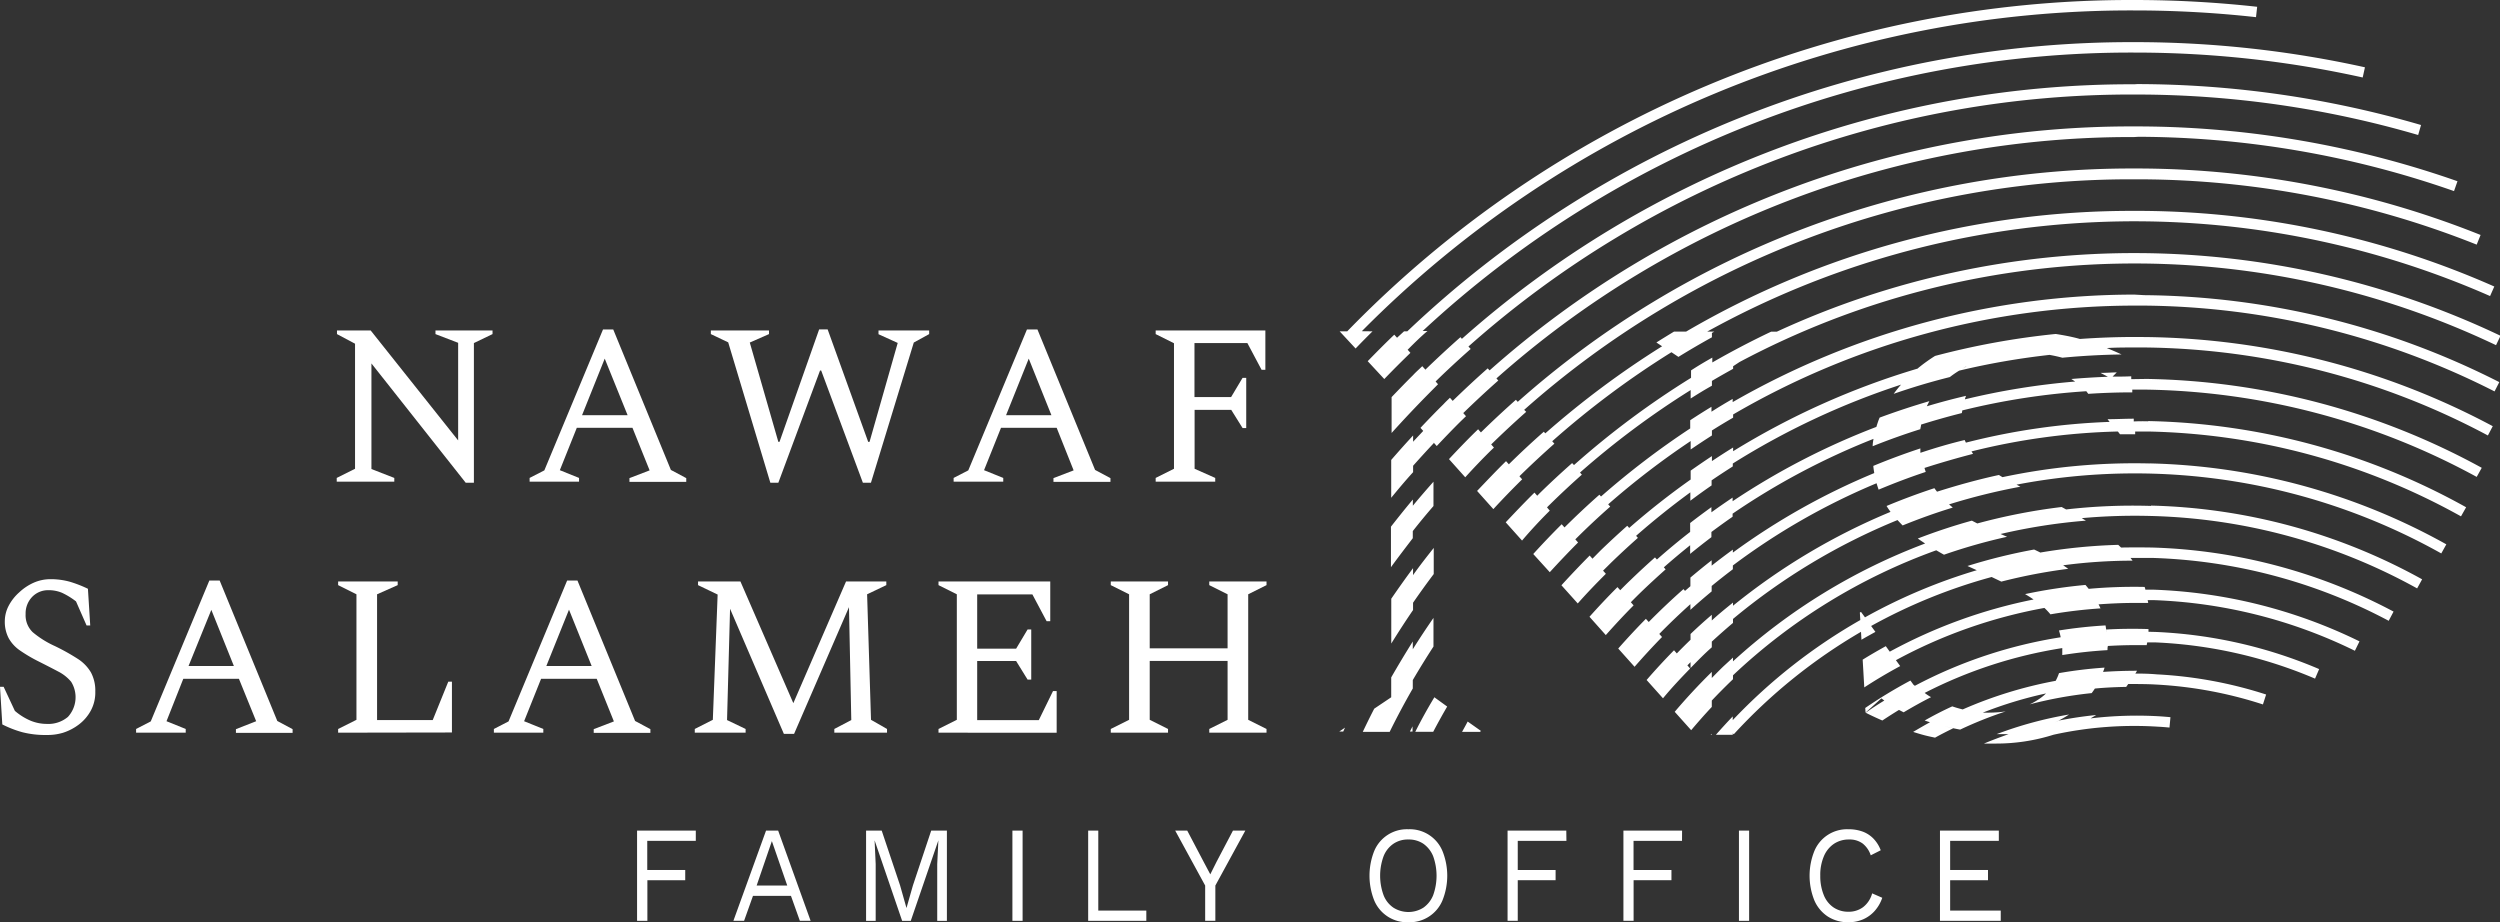 <?xml version="1.0" encoding="UTF-8"?>
<svg xmlns="http://www.w3.org/2000/svg" viewBox="0 0 390.38 144.01">
  <rect x="0" y="0" width="390.38" height="144.01" fill="#333333" stroke="none"/>
  <defs>
    <style>.b1e8628d-afa7-4df8-9aad-aa7df759ef53{fill:#fff;}</style>
  </defs>
  <g id="b925eeb3-195f-4e6b-9e28-4a2a18e52311" data-name="Layer 2">
    <g id="fc0f07ce-9b93-40b7-b76f-7ec66e50ed4f" data-name="Layer 1">
      <path class="b1e8628d-afa7-4df8-9aad-aa7df759ef53" d="M52.58,75.21v-.58l2.86-1.43V53.67l-2.82-1.5V51.6h5.26L71.54,68.77V53.53L68,52.17V51.6h8.91v.57L74,53.57V75.38H72.72L58,56.75V73.24l3.57,1.39v.58Z"></path>
      <path class="b1e8628d-afa7-4df8-9aad-aa7df759ef53" d="M82.7,75.21v-.58L85,73.45l9.16-22h1.6l9,21.93,2.4,1.28v.58H98.29v-.58l3.15-1.21L98.76,66.8H90.07l-2.65,6.62,3,1.21v.58Zm8.19-10.38H98L94.43,56Z"></path>
      <path class="b1e8628d-afa7-4df8-9aad-aa7df759ef53" d="M120.29,75.38l-6.58-21.92L111,52.17V51.6h9.08v.57l-3,1.32L121.54,69h.18l6.19-17.56h1.33L135.57,69h.21l4.4-15.45-3-1.36V51.6h7.91v.57l-2.4,1.32L136,75.38h-1.26l-6.51-17.52h-.18l-6.51,17.52Z"></path>
      <path class="b1e8628d-afa7-4df8-9aad-aa7df759ef53" d="M148.91,75.21v-.58l2.29-1.18,9.16-22H162l9,21.93,2.4,1.28v.58H164.5v-.58l3.15-1.21L165,66.8h-8.69l-2.65,6.62,3,1.21v.58Zm8.19-10.38h7.08L160.64,56Z"></path>
      <path class="b1e8628d-afa7-4df8-9aad-aa7df759ef53" d="M180.46,75.21v-.58l2.86-1.43V53.6l-2.86-1.43V51.6h17.13v6.15H197l-2.22-4.18h-8.26V62h5.72l1.79-3h.57v7.84h-.57L192.26,64h-5.72V73.2l3.22,1.43v.58Z"></path>
      <path class="b1e8628d-afa7-4df8-9aad-aa7df759ef53" d="M7.3,114.77a14.5,14.5,0,0,1-3.76-.42,16.45,16.45,0,0,1-3.18-1.23L0,107.25H.57L2.32,111a9.31,9.31,0,0,0,2.51,1.56,6.66,6.66,0,0,0,2.47.48,4.74,4.74,0,0,0,3.31-1.1,4.55,4.55,0,0,0,.5-5.48,6.43,6.43,0,0,0-2-1.59q-1.3-.69-3.09-1.59a23.58,23.58,0,0,1-2.86-1.68,5.7,5.7,0,0,1-1.79-1.92A5.49,5.49,0,0,1,.75,97a5.23,5.23,0,0,1,.59-2.38A7.36,7.36,0,0,1,3,92.5,8.1,8.1,0,0,1,5.24,91a6.51,6.51,0,0,1,2.63-.56,11.24,11.24,0,0,1,3,.39,18.65,18.65,0,0,1,2.86,1.11l.36,5.73h-.57l-1.65-3.76a11.5,11.5,0,0,0-2.18-1.34,5.35,5.35,0,0,0-2.15-.41A3.43,3.43,0,0,0,5,93.23a3.71,3.71,0,0,0-1,2.65,3.67,3.67,0,0,0,1.11,2.84,14.91,14.91,0,0,0,3.47,2.17,33.73,33.73,0,0,1,3.58,2A6.33,6.33,0,0,1,14.2,105a6,6,0,0,1,.68,3,5.89,5.89,0,0,1-.72,3,6.76,6.76,0,0,1-1.84,2.13,8.21,8.21,0,0,1-2.47,1.29A8.52,8.52,0,0,1,7.3,114.77Z"></path>
      <path class="b1e8628d-afa7-4df8-9aad-aa7df759ef53" d="M21.25,114.41v-.58l2.29-1.18,9.15-22H34.3l9,21.93,2.39,1.28v.58H36.84v-.58L40,112.62,37.31,106H28.62L26,112.62l3,1.21v.58ZM29.44,104h7.08L33,95.23Z"></path>
      <path class="b1e8628d-afa7-4df8-9aad-aa7df759ef53" d="M52.8,114.41v-.58l2.86-1.43V92.8L52.8,91.37V90.8h9.3v.57L58.88,92.8v19.64h8.69l2.43-6h.57v7.94Z"></path>
      <path class="b1e8628d-afa7-4df8-9aad-aa7df759ef53" d="M77.12,114.41v-.58l2.29-1.18,9.15-22h1.61l9,21.93,2.39,1.28v.58H92.71v-.58l3.15-1.21L93.18,106H84.49l-2.65,6.62,3,1.21v.58ZM85.31,104h7.08l-3.54-8.8Z"></path>
      <path class="b1e8628d-afa7-4df8-9aad-aa7df759ef53" d="M108.49,114.41v-.58l2.82-1.43.75-19.56L109,91.37V90.8h6.62l8.26,19,8.23-19h6.29v.57l-3,1.43.61,19.6,2.5,1.43v.58h-8.23v-.58l2.65-1.39-.36-17.63L124,114.59H122.4L114,95.06l-.47,17.38,2.9,1.39v.58Z"></path>
      <path class="b1e8628d-afa7-4df8-9aad-aa7df759ef53" d="M146.55,114.41v-.58l2.86-1.43V92.8l-2.86-1.43V90.8H164V97h-.57l-2.22-4.18h-8.62v8.47h6.08l1.79-3h.57v7.83h-.57l-1.79-2.9h-6.08v9.23h9.62l2.22-4.54H165v6.51Z"></path>
      <path class="b1e8628d-afa7-4df8-9aad-aa7df759ef53" d="M173.45,114.41v-.58l2.86-1.43V92.8l-2.86-1.43V90.8h8.94v.57l-2.86,1.43v8.44h12.16V92.8l-2.86-1.43V90.8h8.94v.57l-2.86,1.43v19.6l2.86,1.43v.58h-8.94v-.58l2.86-1.43v-9.19H179.53v9.19l2.86,1.43v.58Z"></path>
      <path class="b1e8628d-afa7-4df8-9aad-aa7df759ef53" d="M108.65,131.3h-7.58v4.55H107v1.6h-5.91v6.34H99.48V129.7h9.17Z"></path>
      <path class="b1e8628d-afa7-4df8-9aad-aa7df759ef53" d="M126.58,143.79H124.9l-1.39-3.9h-5.93l-1.39,3.9h-1.67l5.1-14.09h1.89Zm-8.43-5.51h4.78l-2.4-6.94Z"></path>
      <path class="b1e8628d-afa7-4df8-9aad-aa7df759ef53" d="M147.86,129.7v14.09h-1.51v-8.86l.18-3.71h0l-4.31,12.57h-1.35l-4.3-12.57h0l.17,3.71v8.86h-1.5V129.7h2.44l2.87,8.56,1,3.53h0l1-3.51,2.86-8.58Z"></path>
      <path class="b1e8628d-afa7-4df8-9aad-aa7df759ef53" d="M159.68,129.7v14.09h-1.59V129.7Z"></path>
      <path class="b1e8628d-afa7-4df8-9aad-aa7df759ef53" d="M171.5,142.19H179v1.6h-9.08V129.7h1.58Z"></path>
      <path class="b1e8628d-afa7-4df8-9aad-aa7df759ef53" d="M194.46,129.7l-4.68,8.58v5.51h-1.59v-5.51l-4.68-8.58h1.88l2.54,4.83,1.06,2,1-2,2.54-4.83Z"></path>
      <path class="b1e8628d-afa7-4df8-9aad-aa7df759ef53" d="M219.92,129.49a5.53,5.53,0,0,1,5.32,3.39,10.33,10.33,0,0,1,0,7.73,5.55,5.55,0,0,1-5.32,3.4,5.56,5.56,0,0,1-5.33-3.4,10.46,10.46,0,0,1,0-7.73,5.53,5.53,0,0,1,5.33-3.39Zm0,1.6a4,4,0,0,0-2.34.67,4.22,4.22,0,0,0-1.53,1.94,8.86,8.86,0,0,0,0,6.09,4.17,4.17,0,0,0,1.53,1.94,4.38,4.38,0,0,0,4.69,0,4.34,4.34,0,0,0,1.52-1.94,9,9,0,0,0,0-6.09,4.4,4.4,0,0,0-1.52-1.94A4.06,4.06,0,0,0,219.92,131.09Z"></path>
      <path class="b1e8628d-afa7-4df8-9aad-aa7df759ef53" d="M244.6,131.3H237v4.55h5.91v1.6H237v6.34h-1.59V129.7h9.17Z"></path>
      <path class="b1e8628d-afa7-4df8-9aad-aa7df759ef53" d="M262.65,131.3h-7.57v4.55H261v1.6h-5.91v6.34h-1.59V129.7h9.16Z"></path>
      <path class="b1e8628d-afa7-4df8-9aad-aa7df759ef53" d="M273.13,129.7v14.09h-1.59V129.7Z"></path>
      <path class="b1e8628d-afa7-4df8-9aad-aa7df759ef53" d="M293.92,140.19a5.93,5.93,0,0,1-1.19,2.06,5.19,5.19,0,0,1-1.81,1.31,5.71,5.71,0,0,1-2.27.45,5.79,5.79,0,0,1-3.23-.89,5.72,5.72,0,0,1-2.1-2.51,10.33,10.33,0,0,1,0-7.73,5.52,5.52,0,0,1,5.29-3.39,6.38,6.38,0,0,1,2.26.37,4.53,4.53,0,0,1,1.69,1.11,5.29,5.29,0,0,1,1.12,1.8l-1.56.79a3.88,3.88,0,0,0-1.26-1.84,3.42,3.42,0,0,0-2.14-.63,4.14,4.14,0,0,0-2.34.67,4.39,4.39,0,0,0-1.57,1.93,7.4,7.4,0,0,0-.57,3.06,7.76,7.76,0,0,0,.54,3,4.21,4.21,0,0,0,1.52,1.94,4.09,4.09,0,0,0,2.35.68,3.73,3.73,0,0,0,2.28-.72,4.05,4.05,0,0,0,1.41-2.15Z"></path>
      <path class="b1e8628d-afa7-4df8-9aad-aa7df759ef53" d="M302.93,143.79V129.7h9.19v1.6h-7.6v4.55h5.91v1.6h-5.91v4.74h7.9v1.6Z"></path>
      <path class="b1e8628d-afa7-4df8-9aad-aa7df759ef53" d="M220.65,88.72v1.09c1-1.43,2.12-2.85,3.23-4.25v4.08q-1.66,2.2-3.23,4.48v1.14c-1.17,1.71-2.3,3.46-3.4,5.23v-7C218.35,91.89,219.48,90.29,220.65,88.72Zm-8-37A168.92,168.92,0,0,1,333.28,1.63a172.46,172.46,0,0,1,19,1.05l.18-1.62A175.6,175.6,0,0,0,333.28,0,170.57,170.57,0,0,0,210.37,51.74h-1.18l2.49,2.68c.87-.91,1.75-1.8,2.64-2.68Zm28.92,27.51c.14-.15.29-.3.44-.44,1.63-1.61,3.3-3.16,5-4.67l-.29-.33A131.46,131.46,0,0,1,264,60.91v1.32c1.1-.7,2.2-1.38,3.32-2v-.75c1.09-.65,2.2-1.27,3.31-1.89v-.4l1-.66a131.3,131.3,0,0,1,118.13-2.63l.7-1.47a133.09,133.09,0,0,0-113-.64h-.89q-4.68,2.22-9.19,4.81v-.76c-1.12.63-2.22,1.28-3.32,2V59a132.83,132.83,0,0,0-18.28,13.62l-.29-.31c-1.73,1.53-3.44,3.11-5.1,4.74l-.35.36.28.32h0l-.71-.81c-1.54,1.52-3,3.06-4.49,4.64l2.55,2.85Q239.72,82,242,79.74Zm-21,35v-.81l-.41.81Zm-10.82,0c.09-.21.19-.41.28-.61l-.9.61ZM236.93,74h0l.33.37c1.77-1.74,3.6-3.44,5.46-5.09l-.34-.38A137.88,137.88,0,0,1,261,55l1.09.73c1.71-1.06,3.46-2.08,5.23-3.06V52c.12-.08.25-.15.38-.22h-1.12a137.87,137.87,0,0,1,122.25-5.55l.66-1.49a138.19,138.19,0,0,0-55.08-11.81h-1.12a137.82,137.82,0,0,0-70,18.85h-1.89c-.92.56-1.84,1.12-2.75,1.7l.89.59A139.9,139.9,0,0,0,241.3,67.67l-.23-.26c-1.87,1.65-3.69,3.34-5.46,5.09l.24.27h0l-.68-.76c-1.54,1.51-3,3.06-4.52,4.65l2.54,2.84q2.2-2.39,4.5-4.65Zm-19.69,31.79v3.09l-2.65,1.78c-.62,1.19-1.21,2.4-1.79,3.62H217q1.69-3.43,3.61-6.77v-7.34Q218.87,102.94,217.24,105.78Zm15.64-35.51c.13-.14.27-.26.4-.39l-.43-.49q2.68-2.62,5.47-5.09L238,64a142.59,142.59,0,0,1,95.22-36h.88A143.2,143.2,0,0,1,386.74,38.2l.61-1.51a144.76,144.76,0,0,0-53.21-10.38h-.89A144.22,144.22,0,0,0,237,62.75l-.29-.32c-1.86,1.65-3.68,3.34-5.46,5.09l.28.32h0l-.72-.81-.55.53c-1.37,1.35-2.69,2.73-4,4.13l2.54,2.84C230.1,73.09,231.47,71.66,232.88,70.27Zm34.39,44.47v-.17l-.15.17Zm-39-.47h2.87l.09-.16-2.05-1.45C228.91,113.19,228.61,113.73,228.31,114.27Zm-4.43-39.06c-1.1,1.24-2.18,2.49-3.22,3.75V78c-1.17,1.39-2.3,2.81-3.42,4.24v6.33c1.11-1.53,2.24-3,3.41-4.53V82.93q1.57-2,3.23-3.91Zm0,21.27q-1.68,2.42-3.24,4.91v4.81q1.55-2.65,3.24-5.25ZM221,114.27h2.8q1.05-2,2.18-3.94l-2-1.45Q222.37,111.54,221,114.27ZM333.28,6.58A164.14,164.14,0,0,0,219.75,51.74h-.51l-1.09,1-.43-.48c-1.41,1.35-2.79,2.74-4.15,4.14l2.59,2.79c1.33-1.39,2.7-2.75,4.08-4.09l-.7-.79.27.3c1-1,2-2,3.09-2.92h-.75A162.41,162.41,0,0,1,333.5,8.21a164.25,164.25,0,0,1,35.44,3.89l.35-1.59A166.23,166.23,0,0,0,333.5,6.58Zm0,6.58a157.36,157.36,0,0,0-105,39.75l-.23-.26c-1.86,1.65-3.69,3.34-5.47,5.07l.23.26h0l-.72-.8c-.47.46-1,.92-1.43,1.39-1.14,1.13-2.25,2.28-3.36,3.44v5.6q2.92-3.24,6-6.35L224.55,60l-.72-.82h0l.34.39q2.67-2.61,5.48-5.08l-.35-.38a155.72,155.72,0,0,1,104-39.35h.44a157.25,157.25,0,0,1,43.86,6.32l.45-1.56a158.88,158.88,0,0,0-44.31-6.39Zm.65,8.2a150.38,150.38,0,0,1,49.27,8.48l.54-1.54a151.71,151.71,0,0,0-49.8-8.56h-.67a150.81,150.81,0,0,0-100.67,38.1l-.29-.32c-1.86,1.64-3.68,3.34-5.47,5.08l.29.33h0l-.72-.82c-.33.33-.67.64-1,1-1.23,1.21-2.42,2.45-3.6,3.7l.43.48c-.52.56-1.06,1.12-1.58,1.69V68c-1.16,1.25-2.3,2.53-3.42,3.82v5.91c1.12-1.37,2.25-2.72,3.42-4v-1q1.58-1.78,3.22-3.53v-.08l.47.53c1.22-1.3,2.46-2.59,3.73-3.85l.84-.81-.72-.81h0l.29.32c1.79-1.74,3.61-3.44,5.47-5.08l-.29-.33a149.21,149.21,0,0,1,99.59-37.69Zm1.74,51A99.65,99.65,0,0,1,382,85l-.79,1.42a97.91,97.91,0,0,0-66.33-10.74l.61.32a96.4,96.4,0,0,0-11.14,2.76l.58.5c-2.66.81-5.27,1.75-7.83,2.79-.28-.28-.54-.56-.8-.84a98,98,0,0,0-25.69,15.44v.62q-1.69,1.43-3.31,2.92v.89c-1.14,1-2.24,2.13-3.32,3.24v-.92l-.49.5-.32-.36h0l.75.85c-1.46,1.5-2.88,3-4.24,4.65l-2.56-2.86q2.07-2.39,4.28-4.64l.69.78h0l-.25-.29c.7-.72,1.41-1.43,2.14-2.13V99q1.62-1.55,3.32-3v.89c1.08-1,2.19-1.89,3.31-2.8v.5a99.57,99.57,0,0,1,24.6-14.66c-.22-.3-.43-.61-.62-.92q3.66-1.53,7.47-2.78c.13.19.27.37.41.55,3.16-1,6.38-1.9,9.66-2.61l.56.34A99.09,99.09,0,0,1,335.66,72.37Zm-32.94,4.78h0a2,2,0,0,1-.19-.22ZM304,78.47h0l.21.2Zm31.9.48a91.81,91.81,0,0,1,42.32,11.51l-.78,1.42a90.36,90.36,0,0,0-41.58-11.31,92.27,92.27,0,0,0-10.79.34l.65.39a90.26,90.26,0,0,0-13.35,2.09l-.63-.28h0l1.67.71a87.83,87.83,0,0,0-9.85,2.8c-.43-.23-.81-.46-1.21-.69a91.16,91.16,0,0,0-31.74,19.52v.61q-1.71,1.64-3.31,3.33v1c-1.11,1.18-2.18,2.4-3.22,3.63l-2.57-2.87q2.73-3.22,5.79-6.23v.95c.61-.62,1.21-1.24,1.84-1.84l1.47-1.35v.59a92.82,92.82,0,0,1,30-18.4c-.38-.26-.78-.51-1.14-.78,2.76-1.06,5.58-2,8.44-2.79l.85.44a92.33,92.33,0,0,1,13.17-2.57l.7.38A91.67,91.67,0,0,1,335.87,79ZM309.34,82h0l-.25-.12A2.53,2.53,0,0,0,309.34,82Zm25.88-22.83a112.78,112.78,0,0,1,52.31,13.88l-.79,1.42A111.29,111.29,0,0,0,335.2,60.84c-.75,0-1.5,0-2.24,0l0,.43q-3.45,0-6.87.23l-.31-.41a110.22,110.22,0,0,0-19.37,3c0,.14-.05.27-.06.41q-3.22.81-6.37,1.8c0,.23-.09.47-.12.72q-3.78,1.19-7.44,2.66c0-.39.07-.77.13-1.15a111.53,111.53,0,0,0-22,11.68v.48c-1.12.77-2.22,1.57-3.31,2.38v.81c-1.12.85-2.23,1.72-3.32,2.61V85.14q-2.1,1.68-4.11,3.45l.28.32q-1.87,1.66-3.69,3.4c-.59.57-1.17,1.15-1.74,1.73l-.29-.33h0l.72.82c-1.5,1.51-2.94,3.06-4.34,4.64l-2.55-2.86c1.41-1.58,2.86-3.12,4.37-4.63l.72.81h0l-.29-.32c.55-.56,1.1-1.11,1.67-1.65,1.23-1.19,2.49-2.35,3.76-3.48l.3.33q2.53-2.24,5.19-4.31V81.67c1.09-.85,2.2-1.67,3.32-2.48V80c1.09-.79,2.19-1.55,3.31-2.3v.57A112.67,112.67,0,0,1,293,66.66c.15-.49.31-1,.51-1.45q3.84-1.42,7.77-2.57c-.14.26-.27.53-.4.8,2-.6,4.06-1.15,6.12-1.63a5.05,5.05,0,0,0-.18.55,111.75,111.75,0,0,1,17.22-2.78l-.6-.4q2.85-.24,5.71-.35l-1.15-.6c.85,0,1.69-.07,2.54-.08l-.93.93.27-.27c1,0,1.94,0,2.92-.05l0,.44h.43Zm-34.56,4.84h0c.06-.17.12-.36.2-.53C300.8,63.68,300.73,63.87,300.66,64.05Zm-.55,1.86h0c0,.11,0,.23-.06.35C300,66.14,300.08,66,300.11,65.91Zm35.33-.12a106.28,106.28,0,0,1,49.65,13.46l-.8,1.42a104.58,104.58,0,0,0-48.88-13.25c-.68,0-1.36,0-2,0l0,.43h-.15q-1.11,0-2.22,0l-.33-.43a104,104,0,0,0-22.86,3.11c.09.12.16.26.25.38q-3.85,1-7.59,2.2c.07.21.12.42.2.62-2.5.83-4.95,1.76-7.36,2.77-.12-.34-.23-.68-.32-1a104.18,104.18,0,0,0-22.44,12.84v.59c-1.12.85-2.23,1.72-3.31,2.61v.85c-1.13.94-2.24,1.89-3.32,2.88v-.89q-2.51,2.25-4.86,4.65l-.32-.36h0l.75.84c-1.48,1.51-2.9,3.06-4.29,4.65l-2.55-2.85q2.1-2.39,4.32-4.64l.69.77h0l-.25-.27q2.63-2.67,5.43-5.14l.24.28.84-.73V90.19c1.09-.92,2.19-1.82,3.32-2.7v.84c1.08-.86,2.19-1.69,3.31-2.51v.47a106,106,0,0,1,22.08-12.42c-.06-.37-.12-.74-.15-1.12q3.62-1.5,7.35-2.73c0,.2,0,.39,0,.59a.3.3,0,0,1,0,.1c2.28-.76,4.58-1.44,6.92-2,.05.14.13.27.19.41a105.29,105.29,0,0,1,22.44-3.24l-.32-.42c1.36,0,2.72-.08,4.09-.08l0,.43C334,65.77,334.71,65.77,335.44,65.79Zm-35.06,6.93h0c0,.1.06.2.1.3C300.43,72.92,300.41,72.82,300.38,72.72ZM337,111.84q1,.06,1.92.15l-.15,1.62c-.62-.06-1.24-.11-1.87-.14a58.49,58.49,0,0,0-16.24,1.26,29.68,29.68,0,0,1-9,1.38c-.64,0-1.24,0-1.86,0,1.26-.53,2.54-1,3.83-1.47l-.6,0-1.26,0a60.59,60.59,0,0,1,11.32-3.07,17.56,17.56,0,0,1-2.23,1.25c.21-.1.42-.19.63-.3,1.91-.38,3.86-.67,5.83-.87-.28.19-.59.35-.88.53A61,61,0,0,1,337,111.84Zm-16.42,1.06c-.33.15-.65.28-1,.41h0C319.91,113.18,320.23,113,320.55,112.9ZM317.28,114l.39-.1Zm16-68a126.2,126.2,0,0,0-62.72,16.79v-.5c-1.12.64-2.22,1.3-3.31,2v-.77c-1.12.68-2.23,1.38-3.32,2.1V66.9A127.26,127.26,0,0,0,250,77.53l-.25-.28c-1.87,1.65-3.68,3.35-5.45,5.11l-.44-.5q-2.28,2.27-4.44,4.65L242,89.35q2.16-2.37,4.42-4.64l-.76-.86h0l.33.37q2.64-2.64,5.45-5.11l-.32-.36A124.36,124.36,0,0,1,264,68.87v1.32c1.09-.74,2.2-1.48,3.32-2.19v-.78c1.09-.69,2.2-1.36,3.31-2v-.5a124.57,124.57,0,0,1,62.72-17h1.47a123,123,0,0,1,54.71,13.4l.74-1.45a124.63,124.63,0,0,0-55.43-13.58ZM335,52.63a117.94,117.94,0,0,1,54.25,13.92L388.49,68A116.3,116.3,0,0,0,335,54.26H333.3c-1.45,0-2.88,0-4.32.09.78.31,1.56.65,2.31,1q-4.67.07-9.25.51a22.3,22.3,0,0,0-3.42-.64c.48.05.95.12,1.41.2a115,115,0,0,0-14.11,2.46,16.4,16.4,0,0,0-1.45,1Q300,60,295.7,61.5c.36-.49.75-1,1.16-1.44a118.63,118.63,0,0,0-26.28,12.32v.45c-1.11.71-2.22,1.43-3.31,2.18v.79c-1.12.77-2.23,1.57-3.32,2.39V76.88q-4.38,3.2-8.47,6.79l.28.32q-2.1,1.86-4.13,3.82l-1.31,1.3-.29-.33h0l.73.82c-1.51,1.51-3,3.05-4.39,4.63l-2.55-2.84Q246,89,248.23,86.75l.72.81h0l-.28-.32L249.89,86q2.07-2,4.21-3.9l.3.34A117.13,117.13,0,0,1,264,74.88V73.49c1.09-.77,2.2-1.53,3.32-2.27V72c1.09-.72,2.19-1.44,3.31-2.12v.58a120.1,120.1,0,0,1,28.8-12.9l.17-.15a26.56,26.56,0,0,1,2.56-1.83A120.6,120.6,0,0,1,321,52.15c1.16.18,2.3.39,3.42.68l.36.1c2.82-.2,5.67-.31,8.52-.31Zm-28.93,5.14c.32-.19.65-.37,1-.54H307Zm12.34-2.57h0Zm12.8,30.3-.44-.42a87,87,0,0,0-12.16,1.2l.11.06c-.37-.19-.74-.37-1.09-.53a87.9,87.9,0,0,0-10.41,2.57l1.46.66a86.4,86.4,0,0,0-17.46,7.36l-.62-.85-.18.1.07,1.17a86.19,86.19,0,0,0-19.92,15.63v-.58c-.9.94-1.77,1.89-2.63,2.87h2.63v-.23l.16.15a84.83,84.83,0,0,1,19.87-16l.07,1.24c.72-.43,1.45-.82,2.18-1.23l-.67-.92A84.81,84.81,0,0,1,311,90.1l1.51.72a85.65,85.65,0,0,1,10.45-2q-.53-.37-1.05-.72l.26.17A82.38,82.38,0,0,1,333,87.55c-.1-.15-.21-.29-.32-.43,1.13,0,2.27,0,3.41,0A84,84,0,0,1,373,96.94l.76-1.44a85.62,85.62,0,0,0-37.62-10C334.46,85.47,332.84,85.47,331.22,85.5Zm2.23,19.68c.09-.15.18-.29.26-.44-1.77,0-3.54.06-5.3.18.08-.22.17-.44.23-.67a67.63,67.63,0,0,0-7.11.86,8,8,0,0,1-.52,1.2,66.16,66.16,0,0,0-14.52,4.47c-.55-.14-1.09-.29-1.63-.48q-2.19,1-4.31,2.21c.87.3,1.76.56,2.66.79-.61-.16-1.22-.33-1.82-.52-.89.48-1.77,1-2.64,1.51.61.19,1.22.38,1.84.54s1.05.24,1.58.36c.93-.52,1.88-1,2.84-1.47-.47-.1-.93-.21-1.39-.33.82.21,1.65.39,2.47.54a62.32,62.32,0,0,1,7.11-2.84,19.43,19.43,0,0,1-2.71.19c-.29,0-.57,0-.86,0a64,64,0,0,1,9.87-3,7.54,7.54,0,0,1-.67.58,10.5,10.5,0,0,1-1.89,1.13,64.3,64.3,0,0,1,9.69-1.76c.18-.23.34-.47.5-.71,1.63-.16,3.27-.23,4.92-.26l0-.05.29-.4c1.43,0,2.86,0,4.29.08A65,65,0,0,1,353.36,110l.5-1.55a66.44,66.44,0,0,0-17.11-3.15C335.65,105.2,334.55,105.18,333.45,105.18Zm2.05-6.53c0-.14,0-.28,0-.42q-3.33-.11-6.6.07a3.15,3.15,0,0,1,.05.43h0c-.05-.36-.09-.73-.16-1.07a72.78,72.78,0,0,0-7.27.79,8.65,8.65,0,0,1,.27,1.06,72.85,72.85,0,0,0-22.77,7.58l-.22-.17-.47-.65a74.48,74.48,0,0,0-7.06,4.28l.05.73,2.47-2.23.46.34c-1,.61-2,1.25-2.9,1.91.85.43,1.72.83,2.59,1.21q1.31-.87,2.64-1.68l-.09,0,.78.4q2.1-1.26,4.28-2.37c-.36-.2-.71-.43-1-.66a71.15,71.15,0,0,1,21.49-7c0,.19,0,.38,0,.58s0,.34,0,.51q3.5-.56,7.06-.77c0-.2,0-.39.05-.6s0-.32,0-.49h0c0,.15,0,.29,0,.44,1.36-.08,2.71-.13,4.08-.13.65,0,1.31,0,2,0,0-.14.05-.29.08-.43l1.2,0a71.32,71.32,0,0,1,25,5.66l.64-1.49a72.91,72.91,0,0,0-25.52-5.8ZM335,92.08c0-.14-.07-.29-.11-.43a79.18,79.18,0,0,0-8.74.3s0,0,.07.08c-.19-.23-.38-.47-.57-.69a81.16,81.16,0,0,0-9.43,1.43c.48.28.92.56,1.33.84a79.66,79.66,0,0,0-22.46,8.15l-.62-.86c-1.22.68-2.43,1.37-3.61,2.11l.25,4.33c1.82-1.19,3.7-2.3,5.61-3.33l-.67-.92a77.73,77.73,0,0,1,23.19-8.16,10.53,10.53,0,0,1,.94,1A76.7,76.7,0,0,1,328,95c-.12-.27-.25-.53-.38-.78,0,0,.06.1.08.15,1.84-.13,3.69-.22,5.56-.22.72,0,1.45,0,2.18,0,0-.15-.05-.29-.08-.44l.91,0a77.53,77.53,0,0,1,31.45,7.91l.72-1.47a79.38,79.38,0,0,0-32.11-8.07Z"></path>
    </g>
  </g>
</svg>
